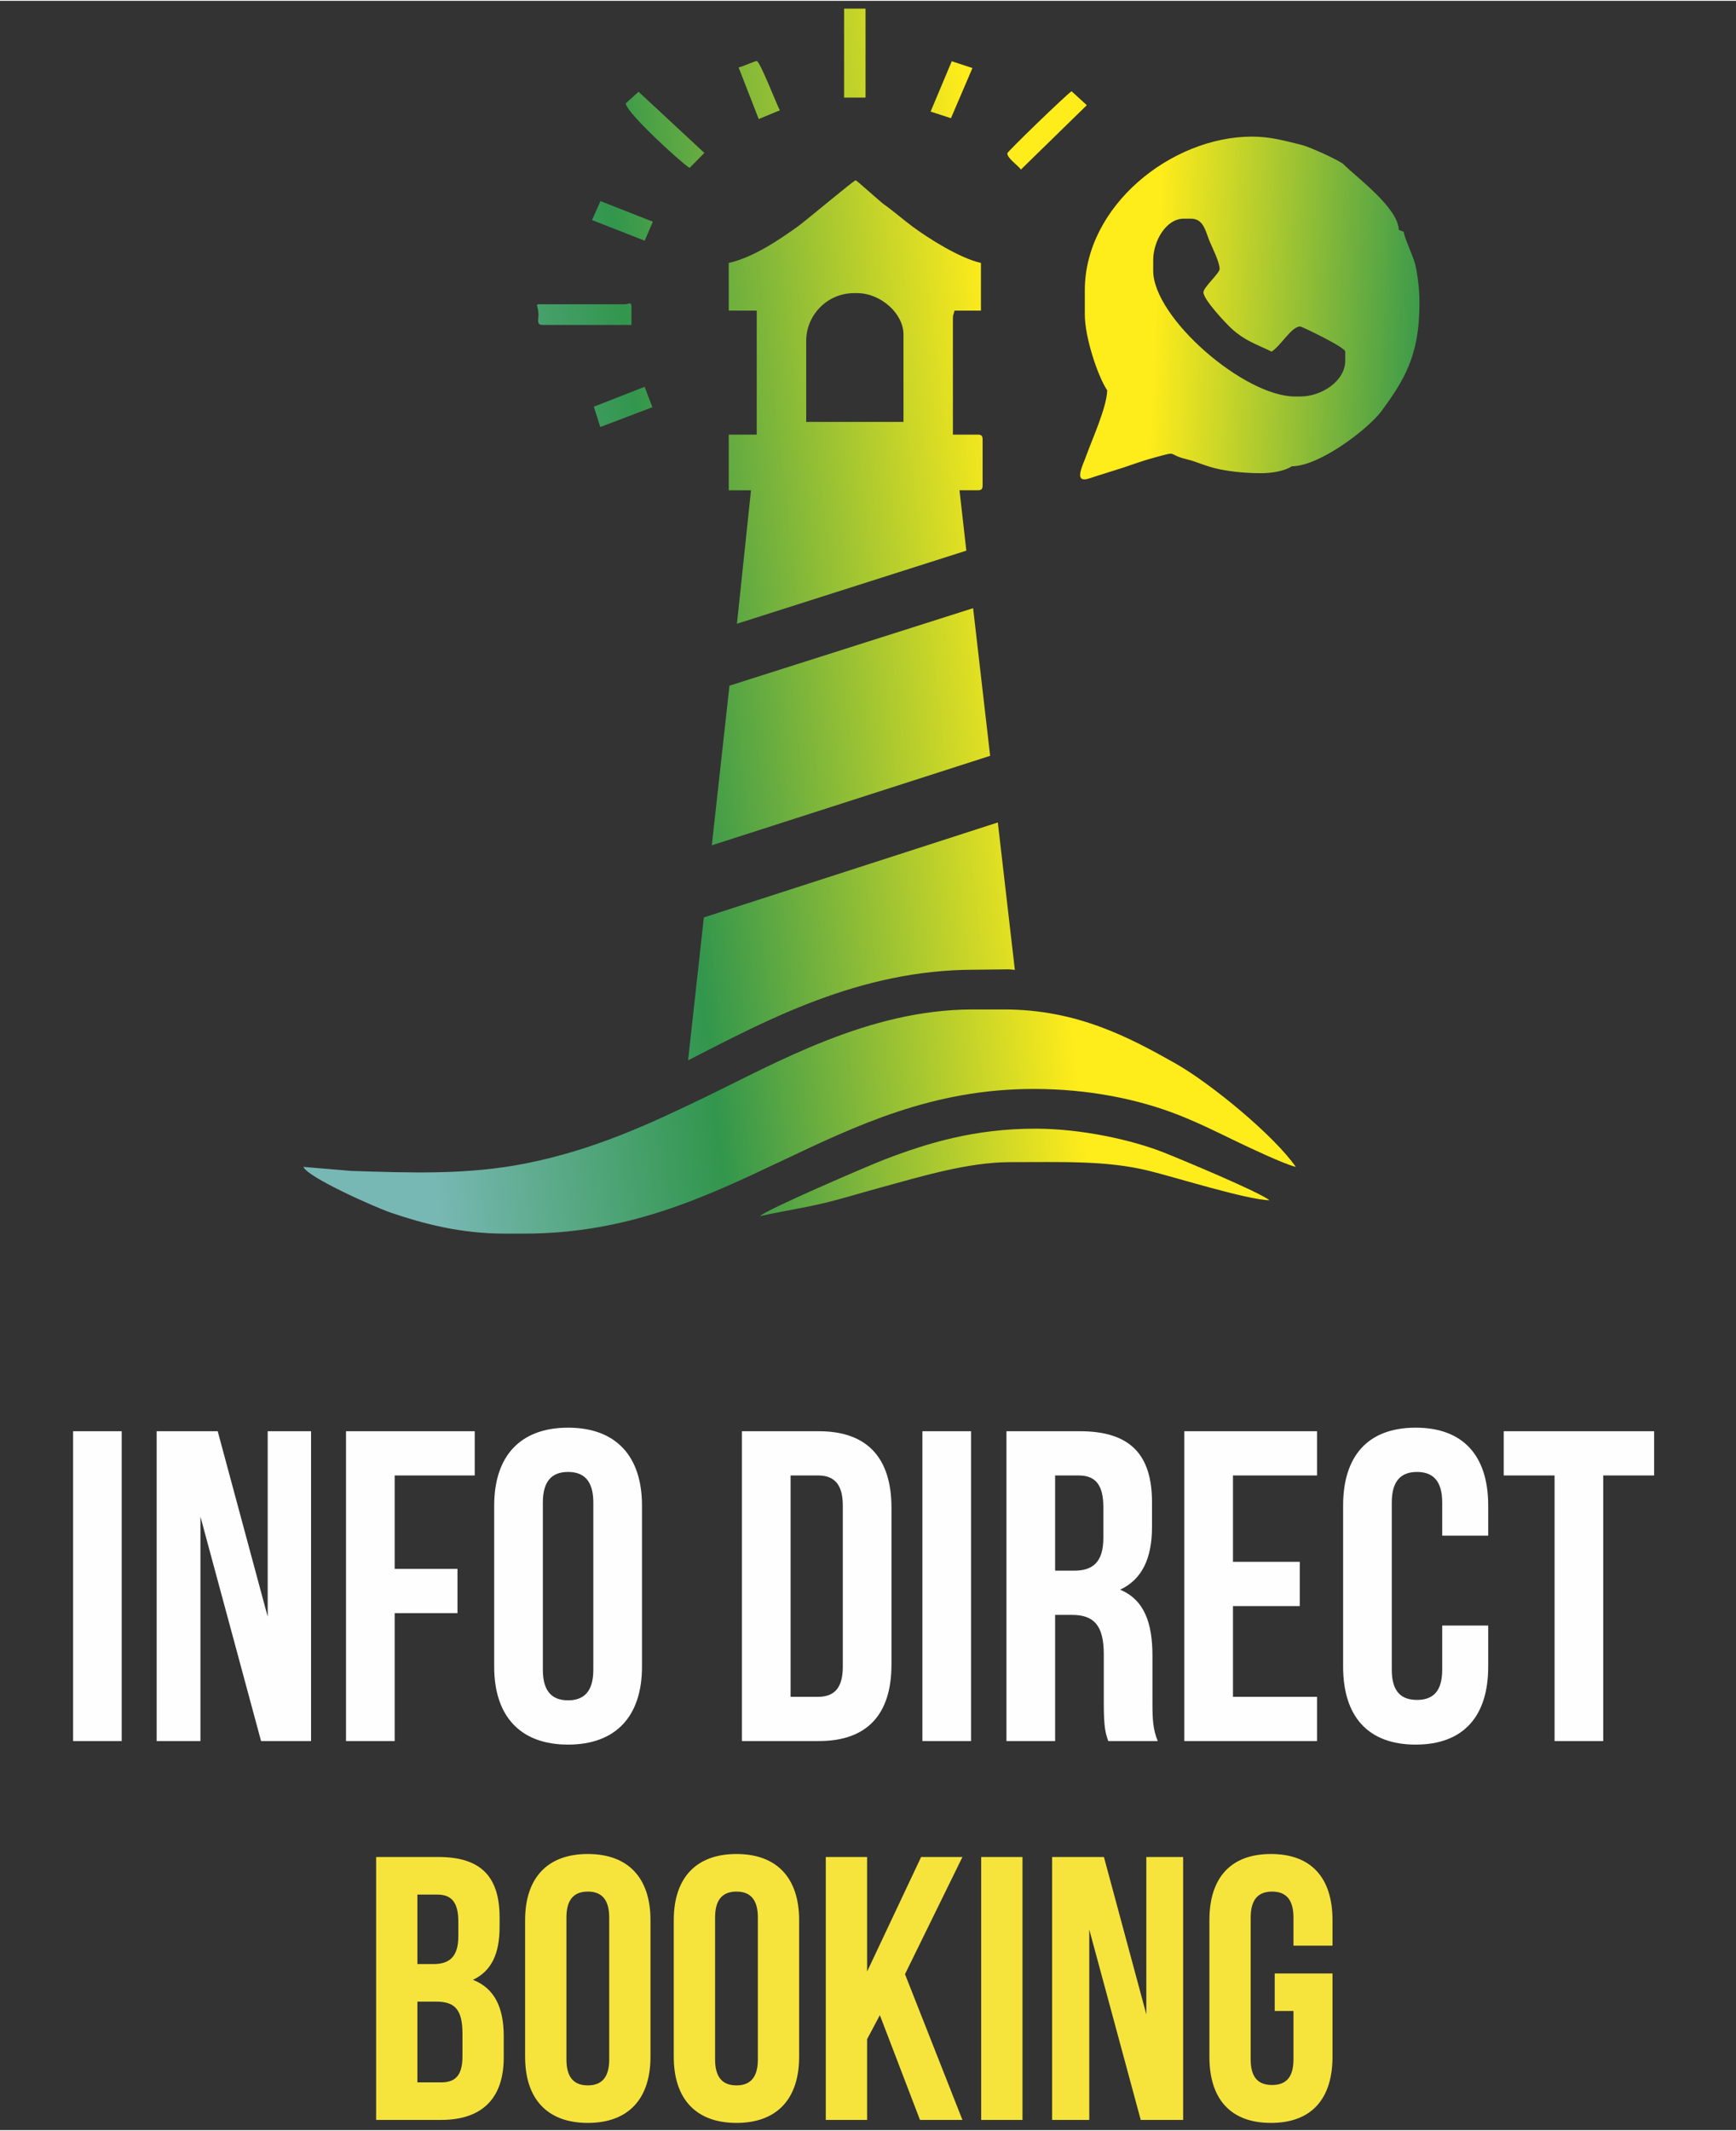<?xml version="1.0" encoding="UTF-8"?>
<!DOCTYPE svg PUBLIC "-//W3C//DTD SVG 1.1//EN" "http://www.w3.org/Graphics/SVG/1.1/DTD/svg11.dtd">
<!-- Creator: CorelDRAW 2019 (64-Bit) -->
<svg xmlns="http://www.w3.org/2000/svg" xml:space="preserve" width="366px" height="449px" version="1.1" style="shape-rendering:geometricPrecision; text-rendering:geometricPrecision; image-rendering:optimizeQuality; fill-rule:evenodd; clip-rule:evenodd"
viewBox="0 0 366 448.65"
 xmlns:xlink="http://www.w3.org/1999/xlink"
 xmlns:xodm="http://www.corel.com/coreldraw/odm/2003">
 <rect x="0" y="0" width="366" height="448.65" fill="#333333" stroke="none"/>
 <defs>
  <style type="text/css">
   <![CDATA[
    .fil0 {fill:none}
    .fil1 {fill:#FEFEFE;fill-rule:nonzero}
    .fil2 {fill:#F6E43D;fill-rule:nonzero}
    .fil4 {fill:url(#id0)}
    .fil3 {fill:url(#id1)}
   ]]>
  </style>
  <linearGradient id="id0" gradientUnits="userSpaceOnUse" x1="303.73" y1="64.68" x2="209.64" y2="60.59">
   <stop offset="0" style="stop-opacity:1; stop-color:#78B8B4"/>
   <stop offset="0.012" style="stop-opacity:1; stop-color:#32964D"/>
   <stop offset="0.639" style="stop-opacity:1; stop-color:#FFEC1B"/>
   <stop offset="1" style="stop-opacity:1; stop-color:#FFEC1B"/>
  </linearGradient>
  <linearGradient id="id1" gradientUnits="userSpaceOnUse" x1="60.29" y1="178.32" x2="237.03" y2="158.1">
   <stop offset="0" style="stop-opacity:1; stop-color:#78B8B4"/>
   <stop offset="0.129" style="stop-opacity:1; stop-color:#78B8B4"/>
   <stop offset="0.471" style="stop-opacity:1; stop-color:#32964D"/>
   <stop offset="0.902" style="stop-opacity:1; stop-color:#FFEC1B"/>
   <stop offset="1" style="stop-opacity:1; stop-color:#FFEC1B"/>
  </linearGradient>
 </defs>
 <g id="Livello_x0020_1">
  <rect class="fil0" x="-0.93" y="0.59" width="366" height="448.65"/>
  <g id="_2049643422672">
   <path class="fil1" d="M15.41 366.67l10.25 0 0 -65.28 -10.25 0 0 65.28zm39.63 0l10.54 0 0 -65.28 -9.14 0 0 39.08 -10.54 -39.08 -12.87 0 0 65.28 9.23 0 0 -47.28 12.78 47.28zm28.17 -55.96l16.88 0 0 -9.32 -27.14 0 0 65.28 10.26 0 0 -26.95 13.24 0 0 -9.33 -13.24 0 0 -19.68zm31.24 5.69c0,-4.66 2.05,-6.43 5.32,-6.43 3.26,0 5.32,1.77 5.32,6.43l0 35.26c0,4.66 -2.06,6.43 -5.32,6.43 -3.27,0 -5.32,-1.77 -5.32,-6.43l0 -35.26zm-10.26 34.6c0,10.45 5.51,16.42 15.58,16.42 10.07,0 15.58,-5.97 15.58,-16.42l0 -33.94c0,-10.45 -5.51,-16.42 -15.58,-16.42 -10.07,0 -15.58,5.97 -15.58,16.42l0 33.94zm52.23 15.67l16.23 0c10.26,0 15.3,-5.69 15.3,-16.13l0 -33.02c0,-10.44 -5.04,-16.13 -15.3,-16.13l-16.23 0 0 65.28zm16.04 -55.96c3.27,0 5.23,1.68 5.23,6.35l0 33.94c0,4.67 -1.96,6.35 -5.23,6.35l-5.78 0 0 -46.64 5.78 0zm22.01 55.96l10.26 0 0 -65.28 -10.26 0 0 65.28zm49.62 0c-1.02,-2.42 -1.12,-4.75 -1.12,-7.93l0 -10.07c0,-6.81 -1.68,-11.75 -6.81,-13.89 4.57,-2.15 6.72,-6.53 6.72,-13.25l0 -5.13c0,-10.07 -4.57,-15.01 -15.2,-15.01l-15.49 0 0 65.28 10.26 0 0 -26.58 3.55 0c4.66,0 6.71,2.24 6.71,8.3l0 10.26c0,5.32 0.38,6.34 0.94,8.02l10.44 0zm-16.69 -55.96c3.63,0 5.22,2.05 5.22,6.72l0 6.43c0,5.23 -2.33,6.91 -6.16,6.91l-4.01 0 0 -20.06 4.95 0zm32.55 0l17.72 0 0 -9.32 -27.98 0 0 65.28 27.98 0 0 -9.32 -17.72 0 0 -19.12 14.08 0 0 -9.33 -14.08 0 0 -18.19zm44.11 31.62l0 9.33c0,4.66 -2.05,6.34 -5.31,6.34 -3.27,0 -5.32,-1.68 -5.32,-6.34l0 -35.26c0,-4.66 2.05,-6.43 5.32,-6.43 3.26,0 5.31,1.77 5.31,6.43l0 7 9.7 0 0 -6.34c0,-10.45 -5.22,-16.42 -15.29,-16.42 -10.08,0 -15.3,5.97 -15.3,16.42l0 33.94c0,10.45 5.22,16.42 15.3,16.42 10.07,0 15.29,-5.97 15.29,-16.42l0 -8.67 -9.7 0zm12.97 -31.62l10.72 0 0 55.96 10.26 0 0 -55.96 10.73 0 0 -9.32 -31.71 0 0 9.32z"/>
   <path class="fil2" d="M92.43 391.1l-13.13 0 0 55.4 13.69 0c8.7,0 13.21,-4.59 13.21,-13.14l0 -4.51c0,-5.85 -1.82,-10.05 -6.49,-11.87 3.88,-1.82 5.62,-5.46 5.62,-11.16l0 -1.97c0,-8.55 -3.88,-12.75 -12.9,-12.75zm-0.55 30.47c3.96,0 5.62,1.59 5.62,6.73l0 4.83c0,4.11 -1.59,5.46 -4.51,5.46l-4.99 0 0 -17.02 3.88 0zm0.32 -22.55c3.08,0 4.43,1.74 4.43,5.7l0 3.08c0,4.43 -1.98,5.86 -5.23,5.86l-3.4 0 0 -14.64 4.2 0zm27.22 4.83c0,-3.96 1.74,-5.46 4.51,-5.46 2.77,0 4.51,1.5 4.51,5.46l0 29.91c0,3.96 -1.74,5.46 -4.51,5.46 -2.77,0 -4.51,-1.5 -4.51,-5.46l0 -29.91zm-8.71 29.35c0,8.87 4.67,13.93 13.22,13.93 8.55,0 13.21,-5.06 13.21,-13.93l0 -28.8c0,-8.86 -4.66,-13.93 -13.21,-13.93 -8.55,0 -13.22,5.07 -13.22,13.93l0 28.8zm40.05 -29.35c0,-3.96 1.74,-5.46 4.51,-5.46 2.77,0 4.51,1.5 4.51,5.46l0 29.91c0,3.96 -1.74,5.46 -4.51,5.46 -2.77,0 -4.51,-1.5 -4.51,-5.46l0 -29.91zm-8.71 29.35c0,8.87 4.67,13.93 13.22,13.93 8.54,0 13.21,-5.06 13.21,-13.93l0 -28.8c0,-8.86 -4.67,-13.93 -13.21,-13.93 -8.55,0 -13.22,5.07 -13.22,13.93l0 28.8zm51.91 13.3l8.95 0 -12.11 -30.71 12.11 -24.69 -8.71 0 -11.39 24.14 0 -24.14 -8.71 0 0 55.4 8.71 0 0 -17.01 2.69 -5.07 8.46 22.08zm12.9 0l8.71 0 0 -55.4 -8.71 0 0 55.4zm33.64 0l8.94 0 0 -55.4 -7.76 0 0 33.16 -8.94 -33.16 -10.92 0 0 55.4 7.83 0 0 -40.12 10.85 40.12zm28.25 -22.95l3.95 0 0 10.21c0,3.96 -1.74,5.38 -4.51,5.38 -2.77,0 -4.51,-1.42 -4.51,-5.38l0 -29.91c0,-3.96 1.74,-5.46 4.51,-5.46 2.77,0 4.51,1.5 4.51,5.46l0 5.93 8.23 0 0 -5.38c0,-8.86 -4.43,-13.93 -12.97,-13.93 -8.55,0 -12.98,5.07 -12.98,13.93l0 28.8c0,8.87 4.43,13.93 12.98,13.93 8.54,0 12.97,-5.06 12.97,-13.93l0 -17.56 -12.18 0 0 7.91z"/>
   <g>
    <path class="fil3" d="M153.64 55.23l0 10.05 5.9 0 0 26.12 -5.9 0 0 11.73 4.69 0.01 -2.96 28.11 48.36 -15.4 -1.44 -12.72 3.82 0c0.8,0 1.05,-0.24 1.05,-1.01l0 -9.71c0,-0.77 -0.25,-1.01 -1.05,-1.01l-5.21 0 0 -24.45c0,-0.9 0.17,-0.92 0.35,-1.67l5.56 0 0 -10.05c-4.48,-1.01 -11.02,-5.15 -14.35,-7.61 -2.12,-1.57 -4.21,-3.42 -6.16,-4.78 -0.7,-0.5 -5.71,-5.03 -5.9,-5.03 -0.37,0 -10.72,8.69 -12.17,9.71 -3.82,2.73 -9.31,6.52 -14.59,7.71zm16.33 16.41c0,-5.43 4.45,-10.05 10.08,-10.05l0.69 0c4.88,0 9.74,4.25 9.74,8.71l0 18.42 -20.51 0 0 -17.08zm-44.77 13.88l1.36 4.28 10.98 -4.17 -1.64 -4.31 -10.7 4.2zm71 -62.18l4.29 1.39 4.53 -10.57 -4.36 -1.43 -4.46 10.61zm16.17 8.78c0,1.07 2.18,2.48 2.87,3.43l13.89 -13.56 -3.21 -2.94c-1.18,0.77 -13.55,12.75 -13.55,13.07zm-34.41 -11.73l4.52 0 0 -18.75 -4.52 0 0 18.75zm-22.24 -6.36l4.24 10.88 4.45 -1.84c-0.63,-1.14 -4.2,-10.38 -4.87,-10.38 -0.46,0 -2.7,1.09 -3.82,1.34zm-23.79 7.56c-0.01,1.83 11.31,12.22 13.45,13.62l3.12 -3.17 -13.87 -12.88 -2.7 2.43zm-7.12 24.6l11.1 4.35 1.73 -4 -11.04 -4.34 -1.79 3.99zm-10.44 22.1l18.76 0 0 -3.68c0,-1.41 -0.54,-0.67 -1.39,-0.67l-17.03 0c-2.19,0 -1.36,-0.29 -1.18,1.96 0.08,1.1 -0.56,2.39 0.84,2.39zm45.87 187.78c4.66,-1.05 8.93,-1.66 13.48,-2.75 4.11,-0.98 8.13,-2.25 12.45,-3.42 7.51,-2.02 17.77,-5.22 26.9,-5.21 10.68,0.01 20.07,-0.39 29.05,1.8 5.66,1.38 20.7,6.12 25.51,6.23 -2.05,-1.71 -18.51,-8.57 -22.24,-10.05 -6.83,-2.7 -17.51,-5.03 -27.11,-5.03 -12.71,0 -22.61,2.97 -31.83,6.51 -3.39,1.3 -25.31,10.73 -26.21,11.92zm-86.24 -9.53l-10.03 -0.85c0.82,2.18 15.23,8.57 18.47,9.66 6.94,2.35 14.67,4.4 23.93,4.4l4.17 0c43.6,0 64.86,-30.48 107.39,-30.48 11.66,0 22.09,2.17 30.48,5.46 4.49,1.77 8.16,3.62 12.27,5.6 2.45,1.18 10.12,4.82 12.51,5.36 -4.6,-6.63 -17.92,-17.58 -25.36,-21.79 -9.79,-5.53 -20.79,-11.38 -36.15,-11.38l-6.61 0c-21.97,0 -41.48,11.28 -56.53,18.54 -11.61,5.6 -23.31,11.05 -37.69,13.9 -12.36,2.46 -24.38,1.97 -36.85,1.58zm74.39 -53.41l-3.32 30.11c16.32,-8.33 36.06,-19.09 60.35,-19.09l7.31 -0.08 1.23 0.11 -3.59 -31.06 -61.98 20.01zm5.4 -48.83l-3.72 33.63 58.68 -18.85 -3.59 -31.11 -51.37 16.33z"/>
    <path class="fil4" d="M228.71 60.98l0 5.09c0,4.93 2.78,13.1 4.72,16 -0.08,3.58 -3.22,10.41 -4.41,13.77 -0.73,2.06 -2.87,5.98 0.73,4.76 2.21,-0.75 4.51,-1.41 6.92,-2.2 2.45,-0.81 4.04,-1.44 6.88,-2.21 5.18,-1.4 2.24,-0.65 6.64,0.4 2.21,0.53 4.11,1.55 6.97,2.12 2.59,0.53 5.68,0.82 8.64,0.82 2.43,0 5.04,-0.45 6.55,-1.46 5.92,0 16.26,-8.02 18.91,-11.63 4.63,-6.32 8,-11.54 8,-22.55l0 -0.73c0,-2.25 -0.42,-5.86 -0.94,-7.79 -0.5,-1.83 -2.31,-5.6 -2.36,-6.69l-1.06 -0.43c-0.1,-4.64 -8.97,-11.11 -11.65,-13.81 -0.77,-0.77 -7.06,-3.63 -8.69,-4.04 -3.55,-0.89 -6.71,-1.79 -10.57,-1.79 -17.08,0 -35.28,14.65 -35.28,32.37zm14.42 -6.37l0 2.27c0,9.85 19.15,26.49 29.9,26.49l1.13 0c4.44,0 9.46,-3.24 9.46,-7.57l0 -1.89c0,-0.94 -9.26,-5.3 -9.46,-5.3 -1.89,0 -3.94,3.88 -6.06,5.3 -3.41,-1.64 -5.62,-2.29 -8.42,-4.82 -1.19,-1.08 -5.96,-6.14 -5.96,-7.67 0,-1.07 3.41,-4 3.41,-4.92 0,-1.55 -1.72,-4.82 -2.22,-6.11 -0.8,-2.05 -1.24,-4.49 -3.83,-4.49l-1.52 0c-3.73,0 -6.43,4.74 -6.43,8.71z"/>
   </g>
  </g>
 </g>
</svg>
